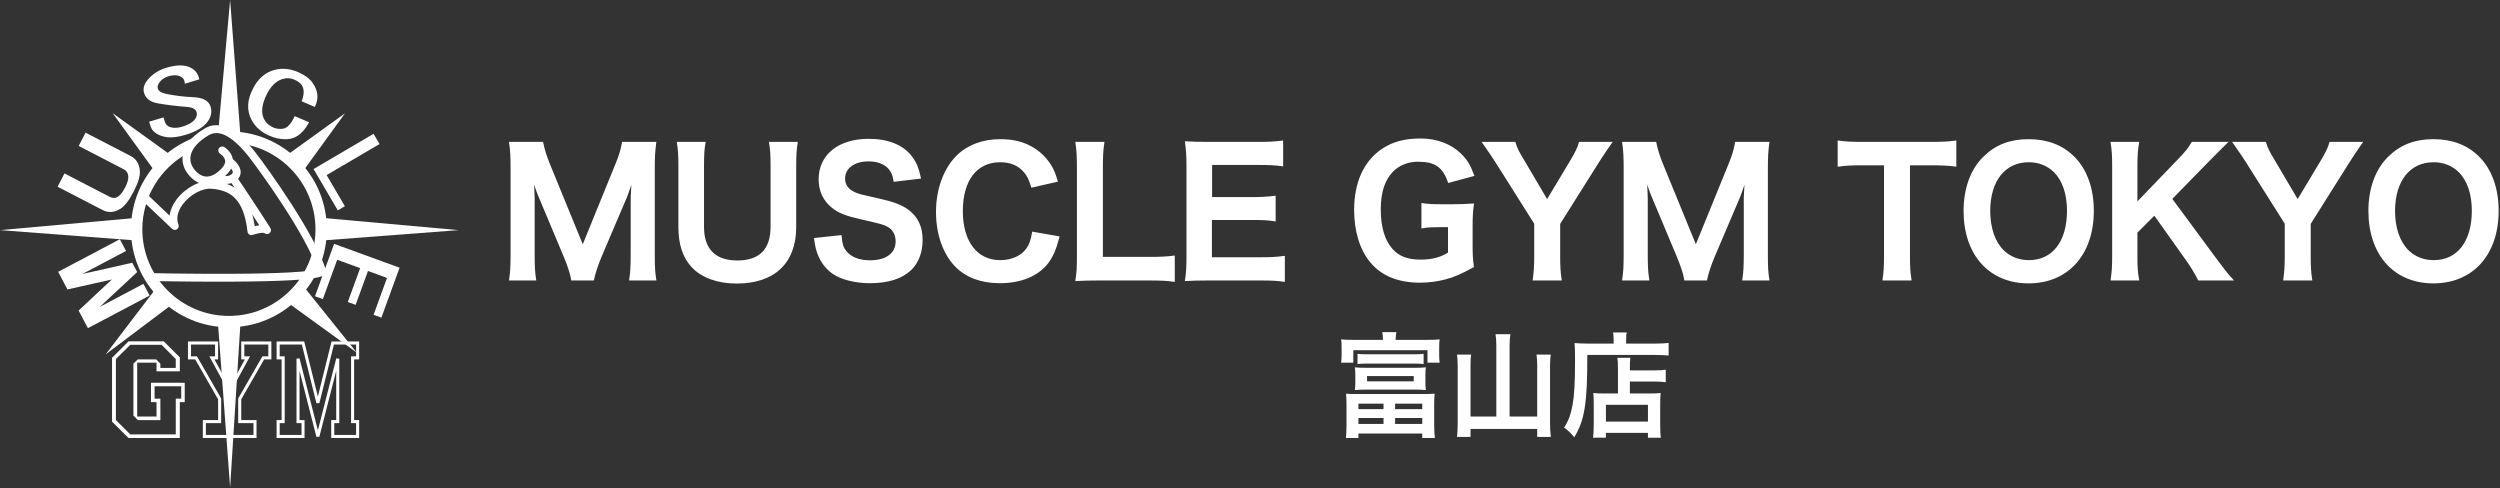 <svg width="1690" height="330" viewBox="0 0 1690 330" fill="none" xmlns="http://www.w3.org/2000/svg">
<rect x="0" y="0" width="1690" height="330" fill="#333333" stroke="none"/>
<path d="M934.878 229.739C934.878 227.359 934.724 226.207 934.417 224.518H943.938C943.631 226.13 943.478 227.512 943.478 229.739H964.747C968.663 229.739 970.659 229.662 973.193 229.432C972.963 230.967 972.886 232.426 972.886 234.73V239.721C972.886 241.948 972.963 243.56 973.193 245.173H964.977V236.726H914.837V245.173H906.621C906.851 243.253 906.928 241.871 906.928 239.644V234.73C906.928 232.887 906.851 231.121 906.621 229.432C909.078 229.662 911.228 229.739 915.067 229.739H934.878ZM910.23 273.967C910.23 270.281 910.153 268.285 909.922 266.135C912.072 266.288 913.608 266.365 917.678 266.365H962.059C966.052 266.365 967.665 266.288 969.815 266.135C969.584 268.669 969.508 270.281 969.508 273.967V287.481C969.508 290.936 969.661 293.931 969.968 296.08H961.445V293.086H918.292V296.08H909.846C910.076 293.854 910.23 290.936 910.23 287.481V273.967ZM963.576 258.226C963.576 260.837 963.653 261.988 963.883 263.677C961.656 263.447 959.122 263.37 956.819 263.37H922.957C920.576 263.37 918.119 263.447 915.893 263.677C916.123 261.835 916.2 260.76 916.2 258.226V253.772C916.2 251.392 916.123 250.471 915.893 248.321C917.966 248.551 920.192 248.628 922.957 248.628H956.819C959.583 248.628 961.81 248.551 963.883 248.321C963.653 250.317 963.576 251.315 963.576 253.772V258.226ZM917.678 239.183C919.213 239.414 921.287 239.49 923.513 239.49H956.531C958.834 239.49 960.831 239.414 962.367 239.183V246.094C960.601 245.864 958.758 245.787 956.531 245.787H923.437C921.287 245.787 919.444 245.864 917.678 246.094V239.183ZM918.292 276.577H935.262V272.892H918.292V276.577ZM918.292 286.559H935.262V282.566H918.292V286.559ZM924.128 254.233V257.765H955.686V254.233H924.128ZM943.094 276.577H961.445V272.892H943.094V276.577ZM943.094 286.559H961.445V282.566H943.094V286.559Z" fill="white"/>
<path d="M1011.51 233.655C1011.51 230.814 1011.36 228.28 1010.97 225.9H1021.03C1020.65 228.51 1020.49 230.66 1020.49 233.655V281.568H1039.15V247.092C1039.15 244.098 1039 241.948 1038.69 239.721H1048.29C1047.98 242.332 1047.83 244.558 1047.83 247.092V285.945C1047.83 289.4 1047.98 292.241 1048.37 295.389H1039.15V289.938H994.079V295.389H984.941C985.249 292.472 985.402 290.015 985.402 286.175V247.323C985.402 244.712 985.249 242.024 984.941 239.721H994.463C994.156 241.794 994.079 243.867 994.079 247.246V281.568H1011.51V233.655Z" fill="white"/>
<path d="M1090.83 229.432C1090.83 227.358 1090.67 226.13 1090.44 224.748H1099.66C1099.35 225.976 1099.27 227.282 1099.27 229.508V232.273H1118.32C1122.85 232.273 1125.92 232.119 1127.99 231.812V240.335C1125.69 240.105 1122.23 239.951 1118.47 239.951H1073.01C1073.09 272.508 1071.25 284.102 1064.18 295.62C1061.88 292.779 1060.73 291.627 1057.35 289.016C1060.42 284.256 1061.88 280.109 1063.11 273.429C1064.26 266.902 1064.72 258.686 1064.72 243.56C1064.72 237.033 1064.64 234.576 1064.41 231.889C1067.1 232.119 1070.02 232.273 1073.47 232.273H1090.83V229.432ZM1093.73 249.472C1093.73 245.249 1093.65 243.79 1093.34 241.871H1102.1C1101.87 243.637 1101.79 245.249 1101.79 249.472V250.394H1117.91C1121.83 250.394 1124.29 250.24 1126.05 249.933V258.379C1123.83 258.072 1121.22 257.919 1118.22 257.919H1101.79V265.981H1115.84C1119.07 265.981 1120.75 265.904 1122.6 265.674C1122.37 268.131 1122.29 270.127 1122.29 273.429V285.945C1122.29 290.706 1122.37 293.47 1122.75 295.927H1114V292.625H1085.59V295.85H1076.91C1077.22 293.7 1077.37 290.629 1077.37 286.406V272.431C1077.37 269.59 1077.29 267.67 1077.06 265.674C1078.98 265.904 1080.67 265.981 1083.9 265.981H1093.73V249.472ZM1085.61 285.023H1114.02V273.659H1085.61V285.023Z" fill="white"/>
<path d="M387.036 188.602C386.46 184.916 384.617 179.503 381.968 173.053L365.383 133.547C363.194 128.364 362.158 125.255 359.509 115.925C359.97 122.03 360.43 131.474 360.43 134.008V171.786C360.43 179.733 360.661 184.11 361.352 188.602H345.227C345.918 183.994 346.148 179.503 346.148 171.786V113.967C346.148 106.481 345.918 101.643 345.227 96.921H366.304C367.111 100.952 368.608 105.79 370.566 110.627L393.947 167.755L417.213 110.627C419.516 104.983 420.553 101.298 421.359 96.921H442.552C441.861 102.45 441.63 106.25 441.63 113.967V171.786C441.63 180.194 441.861 184.34 442.552 188.602H426.427C427.118 183.879 427.348 179.733 427.348 171.786V133.547C427.809 123.527 428.155 117.653 428.27 115.925C426.772 122.145 424.584 128.595 422.972 132.741L405.695 173.283C403.391 178.696 401.318 185.146 400.627 188.602H387.036Z" fill="white" stroke="white" stroke-width="2" stroke-miterlimit="10"/>
<path d="M538.149 96.921C537.458 101.183 537.228 105.329 537.228 112.585V153.473C537.228 177.314 523.061 190.675 497.952 190.675C485.167 190.675 474.571 186.759 468.236 179.848C462.362 173.513 459.598 164.875 459.598 153.358V112.7C459.598 105.559 459.368 101.067 458.677 96.921H475.838C475.147 100.837 474.917 105.214 474.917 112.7V153.358C474.917 168.906 482.979 177.084 498.528 177.084C514.077 177.084 521.909 168.906 521.909 153.242V112.7C521.909 105.329 521.679 101.183 520.988 96.921H538.149Z" fill="white" stroke="white" stroke-width="2" stroke-miterlimit="10"/>
<path d="M567.98 160.038C568.441 165.221 569.132 167.525 571.205 170.174C574.545 174.55 580.534 176.969 588.021 176.969C599.538 176.969 606.449 171.786 606.449 163.148C606.449 158.426 604.261 154.51 600.69 152.552C597.235 150.709 596.544 150.594 580.649 146.908C572.011 144.95 567.404 143.107 563.258 139.882C557.384 135.275 554.389 128.94 554.389 121.224C554.389 105.214 567.289 94.848 587.099 94.848C600.23 94.848 610.135 98.879 615.778 106.481C618.658 110.282 620.04 113.737 621.422 119.841L604.952 121.799C604.261 117.883 603.454 115.925 601.496 113.622C598.502 110.051 593.434 108.093 587.099 108.093C577.079 108.093 570.283 113.161 570.283 120.648C570.283 125.485 572.817 128.825 578.115 131.129C580.649 132.165 581.571 132.396 594.355 135.275C603.454 137.233 608.983 139.421 613.129 142.301C619.695 147.138 622.689 153.473 622.689 162.111C622.689 170.289 620.155 176.969 615.433 181.691C609.329 187.565 600.23 190.445 587.906 190.445C578.461 190.445 569.247 188.141 563.718 184.455C559.111 181.346 555.771 176.969 553.583 171.325C552.546 168.676 552.085 166.488 551.394 161.766L567.98 160.038Z" fill="white" stroke="white" stroke-width="2" stroke-miterlimit="10"/>
<path d="M715.062 160.614C712.873 168.906 710.8 173.398 707.345 177.89C700.78 185.953 689.723 190.445 675.901 190.445C663.347 190.445 653.326 186.644 646.301 179.388C638.238 170.98 633.746 157.965 633.746 143.222C633.746 128.48 638.584 114.658 647.222 106.02C654.133 98.994 664.499 95.078 676.016 95.078C685 95.078 691.796 96.806 698.131 100.607C703.313 103.832 707.46 108.093 710.339 113.161C711.721 115.58 712.528 117.653 713.91 122.03L697.9 125.715C696.288 120.648 695.251 118.459 692.948 115.81C689.031 111.088 683.273 108.669 676.132 108.669C659.776 108.669 649.871 121.454 649.871 142.646C649.871 163.839 660.007 176.854 676.132 176.854C684.194 176.854 691.105 173.744 694.79 168.331C696.748 165.451 697.67 163.032 698.591 157.734L715.062 160.614Z" fill="white" stroke="white" stroke-width="2" stroke-miterlimit="10"/>
<path d="M793.152 189.408C789.005 188.832 784.974 188.602 776.797 188.602H742.704C736.254 188.602 732.223 188.717 728.077 188.947C728.768 184.686 728.998 180.424 728.998 173.744V113.967C728.998 106.02 728.768 101.874 728.077 96.921H745.468C744.777 101.643 744.547 105.444 744.547 113.852V174.665H776.797C784.629 174.665 788.314 174.435 793.152 173.859V189.408Z" fill="white" stroke="white" stroke-width="2" stroke-miterlimit="10"/>
<path d="M867.556 189.408C863.41 188.832 859.724 188.602 852.698 188.602H816.763C809.853 188.602 806.743 188.717 802.136 188.947C802.827 184.34 803.057 180.539 803.057 173.744V111.433C803.057 105.444 802.827 101.989 802.136 96.576C806.743 96.806 809.737 96.921 816.763 96.921H851.547C857.306 96.921 861.106 96.691 866.405 96.115V111.318C862.028 110.742 858.342 110.512 851.547 110.512H818.376V134.238H846.364C852.353 134.238 856.269 134.008 861.337 133.432V148.52C856.615 147.829 853.505 147.714 846.364 147.714H818.26V174.896H852.814C859.264 174.896 862.604 174.665 867.556 174.089V189.408Z" fill="white" stroke="white" stroke-width="2" stroke-miterlimit="10"/>
<path d="M994.482 164.99C994.482 171.786 994.597 174.896 995.288 179.963C987.11 184.455 982.964 186.298 976.86 187.911C971.677 189.293 965.572 190.099 959.929 190.099C945.531 190.099 934.474 185.607 927.218 176.854C920.192 168.561 916.392 156.122 916.392 141.84C916.392 123.527 922.841 109.475 934.82 101.413C941.961 96.691 949.793 94.618 960.389 94.618C970.986 94.618 980.43 98.188 986.88 104.523C990.911 108.439 992.985 111.779 995.403 118.229L979.624 122.49C975.823 112.009 970.295 108.324 958.431 108.324C951.636 108.324 945.301 110.858 940.924 115.349C935.166 121.339 932.401 129.862 932.401 141.61C932.401 153.358 935.05 162.457 940.233 168.561C944.956 174.089 951.175 176.508 960.274 176.508C968.106 176.508 973.98 175.011 979.854 171.325V152.551H973.635C967.761 152.551 965.342 152.667 961.887 153.242V138.385C966.033 138.961 968.567 139.076 975.708 139.076H981.697C986.995 139.076 990.335 138.961 995.288 138.615C994.712 142.877 994.482 146.447 994.482 152.897V164.99Z" fill="white" stroke="white" stroke-width="2" stroke-miterlimit="10"/>
<path d="M1037.21 188.602C1037.79 184.225 1038.13 179.618 1038.13 173.744V150.939L1011.53 108.784C1009.8 106.02 1007.15 102.219 1003.47 96.921H1023.62C1024.54 100.031 1026.04 103.141 1029.15 108.208L1045.85 136.542L1062.78 108.324C1065.66 103.371 1067.39 99.916 1068.2 96.921H1088.24C1086.62 99.225 1082.25 105.559 1080.29 108.784L1053.68 151.054V173.744C1053.68 179.503 1053.91 184.225 1054.6 188.602H1037.21Z" fill="white" stroke="white" stroke-width="2" stroke-miterlimit="10"/>
<path d="M1139.49 188.602C1138.91 184.916 1137.07 179.503 1134.42 173.053L1117.84 133.547C1115.65 128.364 1114.61 125.255 1111.96 115.925C1112.42 122.03 1112.88 131.474 1112.88 134.008V171.786C1112.88 179.733 1113.11 184.11 1113.81 188.602H1097.68C1098.37 183.994 1098.6 179.503 1098.6 171.786V113.967C1098.6 106.481 1098.37 101.643 1097.68 96.921H1118.76C1119.56 100.952 1121.06 105.79 1123.02 110.627L1146.4 167.755L1169.67 110.627C1171.97 104.983 1173.01 101.298 1173.81 96.921H1195.01C1194.31 102.45 1194.08 106.25 1194.08 113.967V171.786C1194.08 180.194 1194.31 184.34 1195.01 188.602H1178.88C1179.57 183.879 1179.8 179.733 1179.8 171.786V133.547C1180.26 123.527 1180.61 117.653 1180.72 115.925C1179.23 122.145 1177.04 128.595 1175.43 132.741L1158.15 173.283C1155.85 178.696 1153.77 185.146 1153.08 188.602H1139.49Z" fill="white" stroke="white" stroke-width="2" stroke-miterlimit="10"/>
<path d="M1290.14 173.629C1290.14 179.848 1290.37 183.879 1291.06 188.602H1273.67C1274.36 183.764 1274.59 179.848 1274.59 173.629V110.742H1259.04C1252.25 110.742 1247.3 110.973 1243.27 111.549V96.115C1247.41 96.691 1252.36 96.921 1258.93 96.921H1304.54C1312.83 96.921 1317.09 96.691 1321.47 96.115V111.549C1317.21 110.973 1312.83 110.742 1304.54 110.742H1290.14V173.629Z" fill="white" stroke="white" stroke-width="2" stroke-miterlimit="10"/>
<path d="M1401.52 106.596C1409.93 115.004 1414.42 127.558 1414.42 142.531C1414.42 171.671 1397.49 190.56 1371.34 190.56C1345.2 190.56 1328.38 171.786 1328.38 142.531C1328.38 127.673 1332.99 114.889 1341.51 106.596C1349.46 98.764 1359.02 95.078 1371.23 95.078C1383.44 95.078 1393.69 98.764 1401.52 106.596ZM1398.29 142.531C1398.29 130.898 1395.07 121.569 1389.2 115.695C1384.47 111.088 1378.37 108.669 1371.46 108.669C1354.87 108.669 1344.39 121.799 1344.39 142.646C1344.39 154.164 1347.73 163.839 1353.72 169.828C1358.44 174.435 1364.55 176.854 1371.57 176.854C1388.04 176.854 1398.29 163.724 1398.29 142.531Z" fill="white" stroke="white" stroke-width="2" stroke-miterlimit="10"/>
<path d="M1496.43 173.974C1503.34 183.303 1504.6 184.916 1507.94 188.602H1486.64C1484.91 185.146 1482.03 180.309 1479.38 176.508L1456.46 144.259L1443.9 156.813V173.744C1443.9 180.539 1444.13 183.764 1444.94 188.602H1427.89C1428.59 183.419 1428.82 179.848 1428.82 173.744V111.779C1428.82 105.559 1428.59 101.759 1427.89 96.921H1444.94C1444.25 100.722 1443.9 105.214 1443.9 111.779V138.615L1473.27 108.093C1477.77 103.486 1479.95 100.722 1482.26 96.921H1504.03C1500.69 100.261 1496.89 103.947 1491.82 109.13L1467.17 134.353L1496.43 173.974Z" fill="white" stroke="white" stroke-width="2" stroke-miterlimit="10"/>
<path d="M1544.57 188.602C1545.15 184.225 1545.49 179.618 1545.49 173.744V150.939L1518.88 108.784C1517.16 106.02 1514.51 102.219 1510.82 96.921H1530.98C1531.9 100.031 1533.4 103.141 1536.51 108.208L1553.21 136.542L1570.14 108.324C1573.02 103.371 1574.75 99.916 1575.55 96.921H1595.59C1593.98 99.225 1589.6 105.559 1587.65 108.784L1561.04 151.054V173.744C1561.04 179.503 1561.27 184.225 1561.96 188.602H1544.57Z" fill="white" stroke="white" stroke-width="2" stroke-miterlimit="10"/>
<path d="M1675.18 106.596C1683.59 115.004 1688.08 127.558 1688.08 142.531C1688.08 171.671 1671.15 190.56 1645 190.56C1618.86 190.56 1602.04 171.786 1602.04 142.531C1602.04 127.673 1606.65 114.889 1615.17 106.596C1623.12 98.764 1632.68 95.078 1644.89 95.078C1657.1 95.078 1667.35 98.764 1675.18 106.596ZM1671.96 142.531C1671.96 130.898 1668.73 121.569 1662.86 115.695C1658.13 111.088 1652.03 108.669 1645.12 108.669C1628.53 108.669 1618.05 121.799 1618.05 142.646C1618.05 154.164 1621.39 163.839 1627.38 169.828C1632.1 174.435 1638.21 176.854 1645.23 176.854C1661.7 176.854 1671.96 163.724 1671.96 142.531Z" fill="white" stroke="white" stroke-width="2" stroke-miterlimit="10"/>
<path d="M169.96 158.96C169.44 158.96 168.93 158.81 168.49 158.52C167.83 158.09 167.4 157.38 167.32 156.6C166.1 145.59 163.15 138.01 158.31 133.44C154.66 130 149.93 128.19 142.95 127.59C136.74 127.06 128.39 131.58 123.53 138.12C121.51 140.84 118.44 146.23 120.64 151.8C121.1 152.96 120.69 154.28 119.66 154.98C118.63 155.68 117.25 155.56 116.34 154.7L95.55 134.97C94.49 133.96 94.44 132.28 95.45 131.21C96.46 130.15 98.14 130.1 99.21 131.11L114.67 145.78C115.08 142.17 116.63 138.48 119.27 134.93C125.24 126.91 135.39 121.6 143.41 122.28C147.6 122.64 153.37 123.53 158.58 126.9C157.08 124.66 156.16 123.29 156.12 123.23C155.3 122.01 155.62 120.36 156.84 119.54C158.06 118.72 159.71 119.05 160.53 120.26C160.67 120.46 174.39 140.88 182.77 154.15C183.45 155.22 183.27 156.63 182.35 157.5C181.43 158.37 180.01 158.47 178.98 157.73C177.61 156.75 173.22 158.07 170.86 158.77L170.71 158.81C170.46 158.89 170.2 158.92 169.95 158.92L169.96 158.96ZM170.56 145.03C171.23 147.45 171.78 150.07 172.2 152.9C173.21 152.64 174.23 152.41 175.25 152.26C173.74 149.92 172.15 147.47 170.56 145.02V145.03Z" fill="white"/>
<path d="M147.87 190.43C123.78 190.43 102.49 189.96 102.25 189.96C100.78 189.93 99.62 188.71 99.65 187.24C99.68 185.79 100.86 184.64 102.3 184.64C102.32 184.64 102.34 184.64 102.36 184.64C102.63 184.64 129.34 185.23 156.76 185.09C172.84 185.01 186.01 184.69 195.9 184.15C207.26 183.53 212.32 182.71 214.56 182.15C206.91 158.83 176.53 116.71 168.52 106.35C164.15 100.69 159.9 96.41 155.91 93.62C150.24 89.67 145.47 88.91 141.33 91.29C134.29 95.34 130.01 100.08 128.94 104.98C128.27 108.07 128.94 111.14 130.89 113.87C133.29 117.22 136.27 119.17 139.3 119.35C142.7 119.56 146.41 117.57 150.02 113.62C151.67 111.82 152.39 110.1 152.17 108.54C151.8 105.87 148.86 103.96 148.83 103.94C147.58 103.17 147.19 101.53 147.96 100.28C148.73 99.03 150.37 98.64 151.61 99.41C152.13 99.73 156.71 102.68 157.43 107.8C157.88 111.01 156.71 114.18 153.94 117.21C147.97 123.75 142.51 124.87 138.98 124.66C134.32 124.38 129.91 121.65 126.56 116.96C123.72 112.98 122.74 108.45 123.74 103.85C124.71 99.38 128.09 92.78 138.67 86.69C145.42 82.8 156.8 82.5 172.72 103.1C181.12 113.97 213.83 159.4 220.36 182.99C220.65 184.05 220.26 185.18 219.38 185.83C217.69 187.08 213.64 188.49 196.48 189.44C186.52 189.99 173.25 190.31 157.02 190.4C153.95 190.42 150.88 190.42 147.85 190.42L147.87 190.43Z" fill="white"/>
<path d="M152.9 124.34C149.8 124.34 147.43 123.16 147.26 123.08C145.95 122.41 145.43 120.82 146.1 119.51C146.76 118.21 148.35 117.69 149.66 118.34C149.85 118.43 153.42 120.11 156.39 117.89C157.38 117.15 157.38 116.62 157.38 116.41C157.39 114.94 155.34 112.74 154.25 111.9C153.09 111 152.87 109.33 153.77 108.17C154.67 107.01 156.33 106.79 157.5 107.69C158.04 108.1 162.73 111.87 162.7 116.45C162.69 117.99 162.14 120.22 159.58 122.14C157.33 123.83 154.96 124.35 152.91 124.35L152.9 124.34Z" fill="white"/>
<path d="M154.74 88.83C172.42 88.83 189.05 95.72 201.55 108.22C214.05 120.72 220.94 137.35 220.94 155.03C220.94 172.71 214.05 189.34 201.55 201.84C189.05 214.34 172.42 221.23 154.74 221.23C137.06 221.23 120.43 214.34 107.93 201.84C95.43 189.34 88.54 172.71 88.54 155.03C88.54 137.35 95.43 120.72 107.93 108.22C115.84 100.31 125.41 94.64 135.85 91.55C131.77 95.01 128.96 96.63 126.06 104.03C108.26 114.08 96.21 133.18 96.21 155.04C96.21 187.31 122.46 213.56 154.74 213.56C187.02 213.56 213.26 187.31 213.26 155.04C213.26 125.55 191.33 101.08 162.92 97.09C157.08 91.83 153.04 89.05 151.93 89.05C154.02 88.49 154.73 88.85 154.73 88.85L154.74 88.83Z" fill="white"/>
<path d="M217.84 147.29L309.94 155.56L216.96 162.64L217.84 147.29Z" fill="white"/>
<path d="M92.1 147.29L0 155.56L92.98 162.64L92.1 147.29Z" fill="white"/>
<path d="M147.59 88.42L155.56 0L162.64 92.98L147.59 88.42Z" fill="white"/>
<path d="M147.29 217.84L155.56 329.58L162.64 216.96L147.29 217.84Z" fill="white"/>
<path d="M195.11 104.07L233.19 76.62L204.23 116.56L195.11 104.07Z" fill="white"/>
<path d="M205.99 194.57L241.16 238.37L193.72 203.99L205.99 194.57Z" fill="white"/>
<path d="M115.12 206.67L71.43 239.55L106.05 194.14L115.12 206.67Z" fill="white"/>
<path d="M103.75 114.55L76.19 76.55L116.22 105.4L103.75 114.55Z" fill="white"/>
<path d="M156 296.07H137.11V283.97H147.44V269.93L131.94 242.94H127.07V230.85H147.44V242.94H144.98L155.7 262.6V283.97H155.99V296.07H156ZM139.18 294H153.94V286.03H153.64V263.12L141.5 240.87H145.37V232.91H129.14V240.87H133.14L149.51 269.37V286.03H139.18V294Z" fill="white"/>
<path d="M173.42 296.07H154.53V283.97H154.82V262.6L165.54 242.94H163.08V230.85H183.45V242.94H178.58L163.08 269.93V283.97H173.41V296.07H173.42ZM156.59 294H171.35V286.03H161.02V269.37L177.39 240.87H181.39V232.91H165.16V240.87H169.03L156.89 263.12V286.03H156.59V294Z" fill="white"/>
<path d="M242.78 296.07H223.89V283.97H227.28V250.7L215.88 295.29H213.88L202.48 250.7V283.97H205.87V296.07H186.98V283.97H190.37V242.94H186.98V230.85H205.65L214.88 268.03L224.11 230.85H242.78V242.94H239.39V283.97H242.78V296.07ZM225.96 294H240.72V286.03H237.33V240.87H240.72V232.91H225.74L215.9 272.56H213.89L204.05 232.91H189.07V240.87H192.46V286.03H189.07V294H203.83V286.03H200.44V242.48L202.47 242.22L214.9 290.86L227.33 242.22L229.36 242.48V286.03H225.97V294H225.96Z" fill="white"/>
<path d="M121.51 258.78L121.55 258.75H102.6V258.78H102.05V271.85H105.81V281.58H92.73V245.15H105.81V251.04H121.56V241.58L110.72 230.75H86.88L75.73 241.89V285.04L86.87 296.09H121.55V271.85H124.88V258.78H121.51ZM122.52 269.49H118.83V272.7H118.82V293.67H88.08L78.35 283.95V242.68L88.08 233.07H109.19L118.81 242.69V248.73H108.42V245.82L105.54 242.94H93.16L90.19 245.83V280.93L93.19 284H108.42V272.7H108.41V269.49H104.5V261.13H122.52V269.49Z" fill="white"/>
<path d="M66.27 208.78L96.69 192.71L100.31 199.57L59.67 221.04L53.87 210.07L76.53 188.89L76.17 188.2L45.9 194.98L40.1 184.01L80.74 162.54L84.36 169.4L53.93 185.47L54.29 186.16L89.06 178.31L91.96 183.8L65.88 208.1L66.24 208.79L66.27 208.78Z" fill="white"/>
<path d="M59.43 221.84L53.14 209.93L75.6 188.94L45.6 195.66L39.31 183.75L81.01 161.72L85.2 169.64L55.72 185.21L89.41 177.61L92.74 183.91L67.47 207.45L96.95 191.88L101.14 199.8L59.44 221.83L59.43 221.84ZM54.64 210.18L59.94 220.21L99.51 199.31L96.45 193.52L66.02 209.59L65.16 207.96L91.24 183.66L88.77 178.99L54 186.84L53.14 185.21L83.57 169.14L80.51 163.35L40.94 184.25L46.24 194.28L76.51 187.5L77.3 189L54.64 210.18Z" fill="white"/>
<path d="M39.75 125.96L43.85 118.04L73.78 133.53C76.01 134.69 78.04 134.72 79.84 133.61C81.65 132.51 83.38 130.35 85.05 127.14L85.23 126.8C86.77 123.82 87.47 121.27 87.33 119.16C87.16 116.75 86.03 115 83.94 113.91L54.01 98.42L58.11 90.5L88.04 105.99C91.67 107.87 93.64 111.07 93.95 115.6C94.18 118.92 92.81 123.45 89.84 129.19L89.66 129.53C86.69 135.27 83.79 139.01 80.94 140.73C77.07 143.09 73.32 143.33 69.69 141.45L39.76 125.96H39.75Z" fill="white"/>
<path d="M74.57 143.31C72.82 143.31 71.08 142.87 69.4 141.99L38.93 126.22L43.58 117.23L74.05 133C75.1 133.54 76.11 133.82 77.04 133.82C77.92 133.82 78.73 133.59 79.52 133.1C81.22 132.07 82.9 129.97 84.51 126.86L84.69 126.52C86.18 123.65 86.86 121.19 86.72 119.19C86.57 116.98 85.57 115.43 83.66 114.44L53.19 98.67L57.84 89.68L88.31 105.45C92.12 107.42 94.22 110.82 94.54 115.55C94.78 119.01 93.41 123.56 90.36 129.46L90.18 129.8C87.13 135.7 84.2 139.44 81.24 141.24C79 142.61 76.75 143.3 74.57 143.3V143.31ZM40.56 125.71L69.96 140.92C71.47 141.7 73.03 142.1 74.58 142.1C76.54 142.1 78.57 141.47 80.63 140.22C83.36 138.56 86.22 134.87 89.13 129.25L89.31 128.91C92.21 123.3 93.58 118.83 93.36 115.64C93.06 111.3 91.24 108.32 87.78 106.53L58.39 91.32L54.85 98.17L84.25 113.38C86.53 114.56 87.78 116.49 87.96 119.12C88.11 121.33 87.38 124.01 85.8 127.08L85.62 127.42C83.91 130.72 82.08 132.98 80.19 134.13C78.22 135.33 75.95 135.32 73.54 134.07L44.14 118.86L40.6 125.71H40.56Z" fill="white"/>
<path d="M130.66 66.3C136.94 66.54 140.65 68.54 141.78 72.3C142.91 76.06 141.96 79.63 138.93 83C136.1 86.15 131.59 88.66 125.4 90.52C119.46 92.31 114.58 92.71 110.78 91.72C106.09 90.51 103.25 88.25 102.26 84.93L101.58 82.67L110.12 80.1L110.73 82.13C111.45 84.54 112.98 86.05 115.33 86.65C117.67 87.26 120.33 87.11 123.3 86.22C127.26 85.03 130.05 83.53 131.67 81.73C133.49 79.71 134.08 77.64 133.45 75.53C132.77 73.27 130.49 71.99 126.62 71.68C119.71 71.14 113.12 70.33 106.86 69.26C102.31 68.5 99.41 66.5 98.17 63.26C96.93 60.03 97.94 56.68 101.22 53.23C104.3 50.01 108.06 47.72 112.52 46.38C117.96 44.74 122.44 44.37 125.96 45.29C130.35 46.43 133.03 49.07 134.01 53.2L125.47 55.77C125.19 53.07 123.59 51.33 120.66 50.57C118.61 50.04 116.34 50.15 113.87 50.89C111.39 51.64 109.45 52.8 108.03 54.37C106.21 56.4 105.57 58.31 106.12 60.12C106.71 62.08 109 63.44 113.02 64.2C119.03 65.34 124.91 66.03 130.65 66.27L130.66 66.3Z" fill="white"/>
<path d="M115.24 92.86C113.57 92.86 112.02 92.68 110.63 92.31C105.75 91.05 102.74 88.63 101.68 85.11L100.83 82.27L110.52 79.35L111.31 81.96C111.98 84.17 113.34 85.52 115.49 86.07C117.71 86.65 120.28 86.51 123.13 85.65C126.96 84.5 129.69 83.04 131.22 81.34C132.9 79.47 133.44 77.63 132.87 75.72C132.27 73.74 130.15 72.58 126.57 72.3C119.69 71.76 113.02 70.95 106.76 69.88C102.01 69.09 98.93 66.94 97.61 63.5C96.28 60.05 97.35 56.46 100.79 52.84C103.93 49.55 107.82 47.19 112.35 45.83C115.89 44.76 119.08 44.22 121.83 44.22C123.37 44.22 124.82 44.39 126.11 44.73C130.71 45.92 133.57 48.73 134.6 53.09L134.73 53.64L124.95 56.59L124.88 55.86C124.63 53.41 123.2 51.88 120.52 51.18C118.59 50.68 116.41 50.79 114.06 51.5C111.7 52.21 109.83 53.32 108.5 54.81C106.82 56.68 106.23 58.37 106.72 59.98C107.24 61.7 109.4 62.93 113.15 63.64C119.11 64.77 125.01 65.47 130.69 65.7C137.23 65.95 141.16 68.12 142.36 72.13C143.55 76.09 142.55 79.88 139.38 83.41C136.49 86.63 131.84 89.22 125.58 91.1C121.71 92.27 118.23 92.86 115.25 92.86H115.24ZM102.33 83.09L102.84 84.77C103.77 87.85 106.49 90 110.94 91.15C112.24 91.49 113.69 91.66 115.25 91.66C118.12 91.66 121.48 91.09 125.23 89.96C131.28 88.14 135.74 85.67 138.48 82.61C141.39 79.37 142.28 76.06 141.2 72.48C140.16 69.01 136.6 67.14 130.63 66.91C124.89 66.67 118.92 65.97 112.91 64.83C108.62 64.02 106.21 62.55 105.55 60.34C104.94 58.33 105.63 56.2 107.59 54.02C109.07 52.37 111.13 51.14 113.7 50.36C116.26 49.59 118.66 49.48 120.81 50.03C123.73 50.79 125.46 52.47 125.96 55.03L133.27 52.83C132.24 49.21 129.79 46.95 125.8 45.91C124.6 45.6 123.26 45.44 121.82 45.44C119.19 45.44 116.12 45.96 112.69 47C108.36 48.3 104.65 50.55 101.65 53.69C98.52 56.99 97.56 60.06 98.72 63.08C99.89 66.13 102.58 67.97 106.95 68.7C113.18 69.77 119.81 70.58 126.66 71.11C130.79 71.44 133.26 72.88 134.02 75.39C134.72 77.7 134.08 79.98 132.11 82.16C130.43 84.03 127.52 85.6 123.47 86.82C120.4 87.74 117.61 87.89 115.17 87.26C112.62 86.6 110.93 84.94 110.14 82.33L109.7 80.88L102.32 83.1L102.33 83.09Z" fill="white"/>
<path d="M195.69 93.28C191.5 93.89 187.14 93.23 182.62 91.32C178.1 89.4 174.6 86.72 172.13 83.28C167.71 77.14 167.14 70.24 170.39 62.57C174.2 53.6 180.14 48.53 188.22 47.35C192.41 46.74 196.65 47.35 200.93 49.16C205.45 51.08 208.68 53.39 210.62 56.09C214.33 61.25 214.95 66.38 212.51 71.49L204.66 68.16C206.38 63.43 206.28 59.72 204.34 57.01C203.28 55.54 201.56 54.29 199.18 53.28C197.04 52.37 194.91 52.07 192.82 52.37C186.83 53.24 182.15 57.66 178.77 65.61C175.82 72.55 175.84 78.11 178.85 82.29C180.26 84.26 182.16 85.74 184.54 86.75C186.68 87.66 188.94 87.94 191.34 87.59C194.33 87.16 197.05 84.38 199.5 79.28L208.06 82.92C204.58 89.12 200.45 92.58 195.66 93.27L195.69 93.28Z" fill="white"/>
<path d="M192.63 94.1C189.33 94.1 185.88 93.35 182.39 91.87C177.78 89.91 174.17 87.14 171.65 83.63C167.12 77.34 166.52 70.17 169.85 62.33C173.73 53.2 179.89 47.96 188.15 46.75C192.43 46.13 196.82 46.75 201.18 48.6C205.78 50.55 209.12 52.95 211.13 55.74C214.96 61.06 215.61 66.45 213.07 71.75L212.82 72.27L203.91 68.49L204.11 67.95C205.75 63.44 205.67 59.88 203.86 57.36C202.87 55.98 201.22 54.8 198.96 53.84C196.93 52.98 194.9 52.69 192.93 52.98C187.19 53.82 182.63 58.15 179.35 65.86C176.5 72.57 176.51 77.98 179.36 81.95C180.69 83.81 182.52 85.25 184.79 86.21C186.82 87.07 189 87.34 191.27 87.01C194.04 86.61 196.63 83.92 198.98 79.03L199.23 78.51L208.95 82.64L208.62 83.23C205.06 89.58 200.74 93.16 195.78 93.89C194.74 94.04 193.68 94.12 192.63 94.12V94.1ZM191.41 47.72C190.38 47.72 189.35 47.79 188.33 47.94C180.51 49.08 174.67 54.08 170.96 62.79C167.81 70.22 168.37 76.99 172.63 82.91C175.02 86.24 178.46 88.88 182.86 90.75C187.26 92.62 191.54 93.26 195.6 92.67C200.02 92.03 203.93 88.84 207.23 83.2L199.82 80.05C197.35 85 194.54 87.73 191.45 88.18C188.96 88.54 186.56 88.25 184.32 87.3C181.84 86.25 179.84 84.68 178.38 82.63C175.26 78.29 175.21 72.49 178.24 65.37C181.69 57.25 186.57 52.67 192.76 51.77C194.95 51.45 197.21 51.77 199.44 52.72C201.91 53.77 203.73 55.09 204.85 56.65C206.83 59.41 207.02 63.16 205.44 67.81L212.23 70.69C214.31 65.93 213.63 61.26 210.16 56.43C208.29 53.83 205.11 51.57 200.72 49.7C197.6 48.38 194.47 47.71 191.41 47.71V47.72Z" fill="white"/>
<path d="M252.33 91.2L255.84 97.18L220.06 118.17L232.41 139.22L228.55 141.49L212.69 114.46L252.33 91.2Z" fill="white"/>
<path d="M228.36 142.21L211.96 114.27L252.52 90.47L256.57 97.36L220.79 118.35L233.14 139.4L228.36 142.2V142.21ZM213.42 114.65L228.74 140.76L231.69 139.03L219.34 117.98L255.12 96.99L252.15 91.93L213.43 114.65H213.42Z" fill="white"/>
<path d="M248.42 182.45L240.07 205.34L235.86 203.81L244.21 180.92L227.6 174.86L217.9 201.45L213.69 199.92L226.21 165.59L269.39 181.34L257.48 213.99L253.27 212.46L262.35 187.55L248.4 182.46L248.42 182.45Z" fill="white"/>
<path d="M257.84 214.72L252.54 212.79L261.62 187.88L248.76 183.19L240.41 206.08L235.11 204.15L243.46 181.26L227.94 175.6L218.24 202.19L212.94 200.26L225.86 164.84L270.12 180.98L257.82 214.72H257.84ZM254.03 212.1L257.15 213.24L268.66 181.68L226.58 166.33L214.46 199.57L217.58 200.71L227.28 174.12L244.97 180.57L236.62 203.46L239.74 204.6L248.09 181.71L263.13 187.2L254.05 212.11L254.03 212.1Z" fill="white"/>
</svg>

